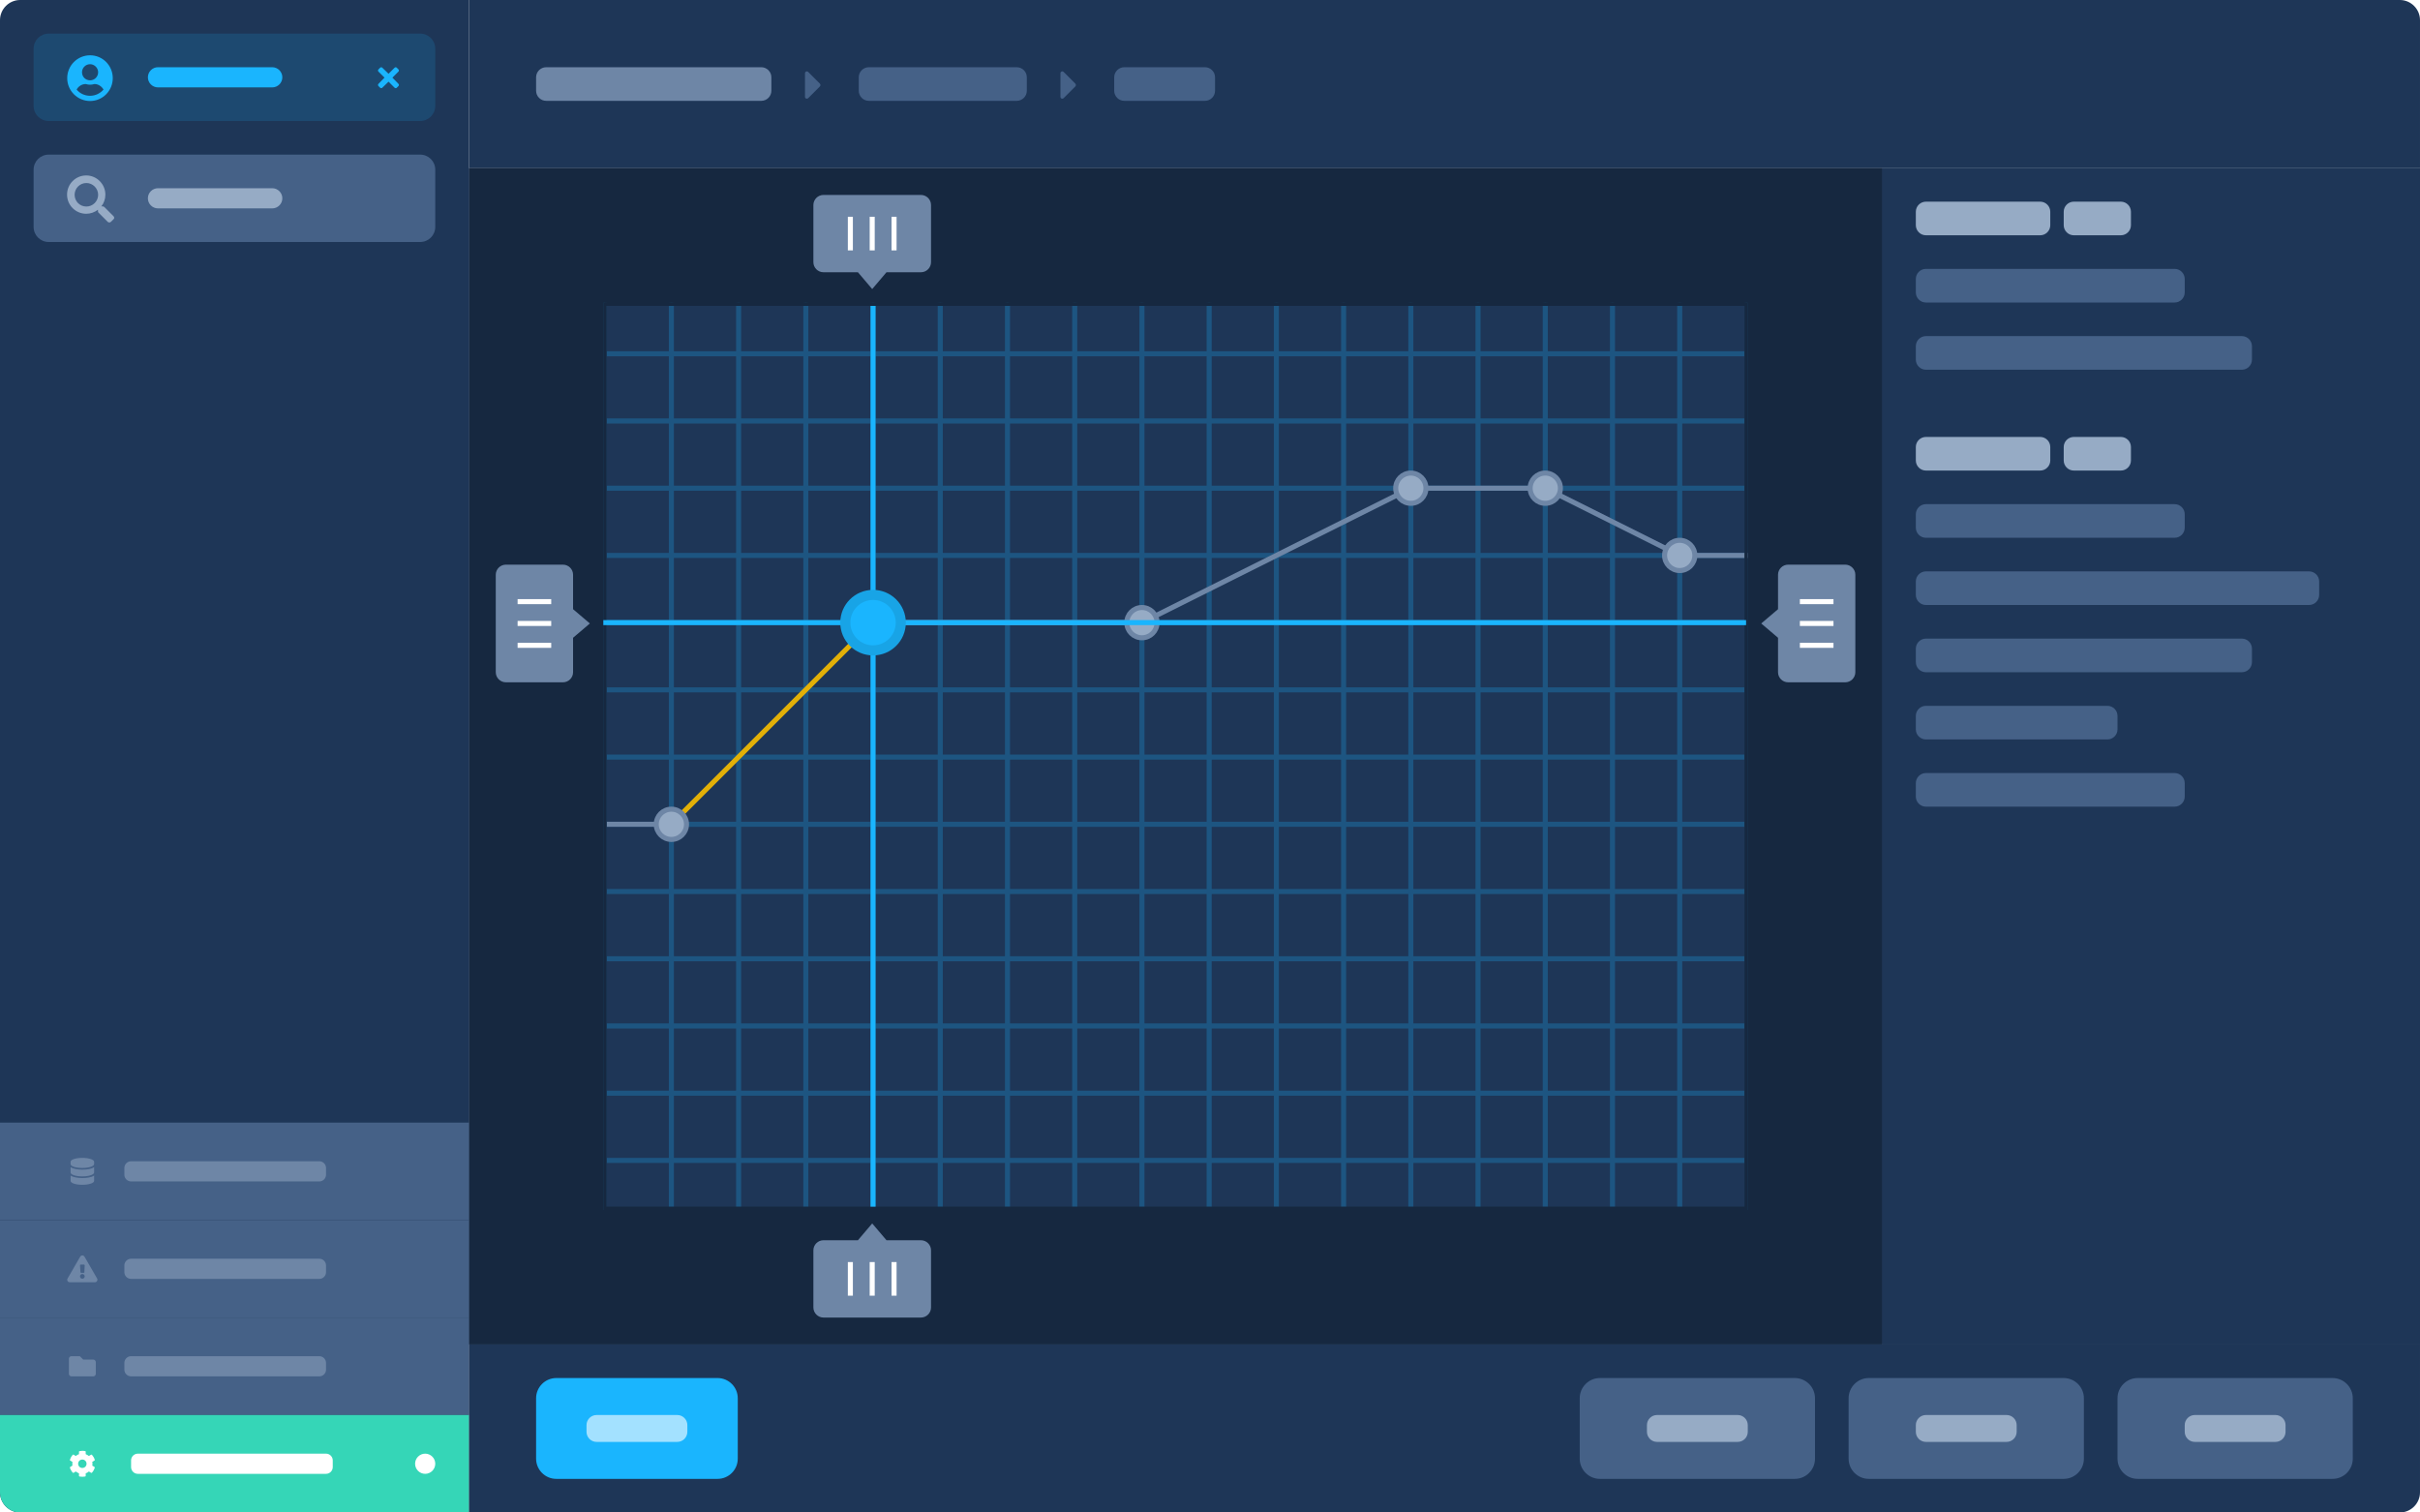 <?xml version="1.0" encoding="utf-8"?>
<!-- Generator: Adobe Illustrator 25.2.1, SVG Export Plug-In . SVG Version: 6.00 Build 0)  -->
<svg version="1.1" id="Layer_1" xmlns="http://www.w3.org/2000/svg" xmlns:xlink="http://www.w3.org/1999/xlink" x="0px" y="0px"
	 viewBox="0 0 1440 900" style="enable-background:new 0 0 1440 900;" xml:space="preserve">
<style type="text/css">
	.st0{clip-path:url(#SVGID_2_);}
	.st1{fill:#F6F7FA;}
	.st2{fill:#1E3657;}
	.st3{fill:#6E86A6;}
	.st4{fill:#456187;}
	.st5{fill:#162840;}
	.st6{clip-path:url(#SVGID_4_);}
	.st7{opacity:0.25;}
	.st8{fill-rule:evenodd;clip-rule:evenodd;fill:#1AB5FE;}
	.st9{fill:#FFFFFF;filter:url(#Adobe_OpacityMaskFilter);}
	.st10{fill-rule:evenodd;clip-rule:evenodd;}
	.st11{mask:url(#path-8-outside-1_1_);fill:none;stroke:#1AB5FE;stroke-width:2;}
	.st12{fill:none;stroke:#6E86A6;stroke-width:3;}
	.st13{fill-rule:evenodd;clip-rule:evenodd;fill:#E2B007;}
	.st14{fill:#96ABC5;stroke:#6E86A6;stroke-width:3;}
	.st15{fill:none;stroke:#162840;stroke-width:2;}
	.st16{fill:#96ABC5;}
	.st17{fill:#1AB5FE;}
	.st18{fill:#FFFFFF;fill-opacity:0.6;}
	.st19{fill:#1AB5FE;fill-opacity:0.15;}
	.st20{fill:#35D6B7;}
	.st21{fill:#FFFFFF;}
	.st22{fill:#1AB5FE;stroke:#18A4E6;stroke-width:6;}
	#Handle-X {
		animation: handle_x 4s ease-in-out infinite alternate;
	}
	#Handle-Y {
		animation: handle_y 4s ease-in-out infinite alternate;
	}
	#Indicator-Dot {
		transform-origin: 519.5px 370.5px; 
		animation: indicator_dot 4s ease-in-out infinite alternate;
	}
	@keyframes indicator_dot {
		0% {
			transform: translateX(160px);
		}
		10% {
			transform: translateX(160px);
		}
		45% {
			transform: translateX(0) scale(1);
		}
		50% {
			transform: scale(1.5);
		}
		55% {
			transform: translateX(0) scale(1);
		}
		85% {
			transform: translateX(-120px) translateY(120px);
		}
		100% {
			transform: translateX(-120px) translateY(120px);
		}
	}
	@keyframes handle_x {
		0% {
			transform: translateX(160px);
		}
		10% {
			transform: translateX(160px);
		}
		45% {
			transform: translateX(0);
		}
		55% {
			transform: translateX(0);
		}
		85% {
			transform: translateX(-120px);
		}
		100% {
			transform: translateX(-120px);
		}
	}
	@keyframes handle_y {
		55% {
			transform: translateY(0);
		}
		85% {
			transform: translateY(120px);
		}
		100% {
			transform: translateY(120px);
		}
	}
</style>
<g>
	<defs>
		<path id="SVGID_1_" d="M12,0h1416c6.6,0,12,5.4,12,12v876c0,6.6-5.4,12-12,12H12c-6.6,0-12-5.4-12-12V12C0,5.4,5.4,0,12,0z"/>
	</defs>
	<clipPath id="SVGID_2_">
		<use xlink:href="#SVGID_1_"  style="overflow:visible;"/>
	</clipPath>
	<g class="st0">
		<path class="st1" d="M12,0h1416c6.6,0,12,5.4,12,12v876c0,6.6-5.4,12-12,12H12c-6.6,0-12-5.4-12-12V12C0,5.4,5.4,0,12,0z"/>
		<rect x="279" class="st2" width="1161" height="100"/>
		<path class="st3" d="M325,40h128c3.3,0,6,2.7,6,6v8c0,3.3-2.7,6-6,6H325c-3.3,0-6-2.7-6-6v-8C319,42.7,321.7,40,325,40z"/>
		<path class="st4" d="M479,57.6c0,1,1.1,1.5,1.9,0.8l7-7c0.4-0.4,0.4-1.1,0-1.6l-7-7c-0.7-0.7-1.9-0.2-1.9,0.8V57.6z"/>
		<path class="st4" d="M517,40h88c3.3,0,6,2.7,6,6v8c0,3.3-2.7,6-6,6h-88c-3.3,0-6-2.7-6-6v-8C511,42.7,513.7,40,517,40z"/>
		<path class="st4" d="M631,57.6c0,1,1.1,1.5,1.9,0.8l7-7c0.4-0.4,0.4-1.1,0-1.6l-7-7c-0.7-0.7-1.9-0.2-1.9,0.8V57.6z"/>
		<path class="st4" d="M669,40h48c3.3,0,6,2.7,6,6v8c0,3.3-2.7,6-6,6h-48c-3.3,0-6-2.7-6-6v-8C663,42.7,665.7,40,669,40z"/>
		<rect x="279" y="100" class="st2" width="1161" height="700"/>
		<rect x="279" y="100" class="st5" width="841" height="700"/>
		<rect x="360" y="181" class="st2" width="679" height="538"/>
		<g>
			<defs>
				<rect id="SVGID_3_" x="359" y="180" width="681" height="540"/>
			</defs>
			<clipPath id="SVGID_4_">
				<use xlink:href="#SVGID_3_"  style="overflow:visible;"/>
			</clipPath>
			<g class="st6">
				<g class="st7">
					<path class="st8" d="M1080-150v1201H279V-150H1080z M280,450h39v-39h-39V450z M1079,451h-39v39h39V451z M1039,451h-39v39h39
						V451z M999,451h-39v39h39V451z M959,451h-39v39h39V451z M919,451h-39v39h39V451z M879,451h-39v39h39V451z M839,451h-39v39h39
						V451z M799,451h-39v39h39V451z M759,451h-39v39h39V451z M719,451h-39v39h39V451z M679,451h-39v39h39V451z M639,451h-39v39h39
						V451z M599,451h-39v39h39V451z M559,451h-39v39h39V451z M519,451h-39v39h39V451z M479,451h-39v39h39V451z M439,451h-39v39h39
						V451z M399,451h-39v39h39V451z M359,451h-39v39h39V451z M319,451h-39v39h39V451z M1079,450v-39h-39v39H1079z M1039,450v-39h-39
						v39H1039z M999,450v-39h-39v39H999z M959,450v-39h-39v39H959z M919,450v-39h-39v39H919z M879,450v-39h-39v39H879z M839,450v-39
						h-39v39H839z M799,450v-39h-39v39H799z M759,450v-39h-39v39H759z M719,450v-39h-39v39H719z M679,450v-39h-39v39H679z M639,450
						v-39h-39v39H639z M599,450v-39h-39v39H599z M559,450v-39h-39v39H559z M519,450v-39h-39v39H519z M479,450v-39h-39v39H479z
						 M439,450v-39h-39v39H439z M399,450v-39h-39v39H399z M359,450v-39h-39v39H359z M1079,410v-39h-39v39H1079z M1079,370v-39h-39
						v39H1079z M1079,330v-39h-39v39H1079z M1079,290v-39h-39v39H1079z M1079,250v-39h-39v39H1079z M1079,210v-39h-39v39H1079z
						 M1079,170v-39h-39v39H1079z M1079,130V91h-39v39H1079z M1079,90V51h-39v39H1079z M1079,50V11h-39v39H1079z M1079,10v-39h-39
						v39H1079z M1079-30v-39h-39v39H1079z M1079-70v-39h-39v39H1079z M1079-110v-39h-39v39H1079z M1000-149h39v39h-39V-149z
						 M1000-109h39v39h-39V-109z M1000-69h39v39h-39V-69z M1000-29h39v39h-39V-29z M1000,11h39v39h-39V11z M1000,51h39v39h-39V51z
						 M1000,91h39v39h-39V91z M1000,131h39v39h-39V131z M1000,171h39v39h-39V171z M1000,211h39v39h-39V211z M1000,251h39v39h-39V251
						z M1000,291h39v39h-39V291z M1000,331h39v39h-39V331z M1000,371h39v39h-39V371z M999,410v-39h-39v39H999z M999,370v-39h-39v39
						H999z M999,330v-39h-39v39H999z M999,290v-39h-39v39H999z M999,250v-39h-39v39H999z M999,210v-39h-39v39H999z M999,170v-39h-39
						v39H999z M999,130V91h-39v39H999z M999,90V51h-39v39H999z M999,50V11h-39v39H999z M999,10v-39h-39v39H999z M999-30v-39h-39v39
						H999z M999-70v-39h-39v39H999z M999-110v-39h-39v39H999z M920-149h39v39h-39V-149z M920-109h39v39h-39V-109z M920-69h39v39h-39
						V-69z M920-29h39v39h-39V-29z M920,11h39v39h-39V11z M920,51h39v39h-39V51z M920,91h39v39h-39V91z M920,131h39v39h-39V131z
						 M920,171h39v39h-39V171z M920,211h39v39h-39V211z M920,251h39v39h-39V251z M920,291h39v39h-39V291z M920,331h39v39h-39V331z
						 M920,371h39v39h-39V371z M919,410v-39h-39v39H919z M919,370v-39h-39v39H919z M919,330v-39h-39v39H919z M919,290v-39h-39v39
						H919z M919,250v-39h-39v39H919z M919,210v-39h-39v39H919z M919,170v-39h-39v39H919z M919,130V91h-39v39H919z M919,90V51h-39v39
						H919z M919,50V11h-39v39H919z M919,10v-39h-39v39H919z M919-30v-39h-39v39H919z M919-70v-39h-39v39H919z M919-110v-39h-39v39
						H919z M840-149h39v39h-39V-149z M840-109h39v39h-39V-109z M840-69h39v39h-39V-69z M840-29h39v39h-39V-29z M840,11h39v39h-39V11
						z M840,51h39v39h-39V51z M840,91h39v39h-39V91z M840,131h39v39h-39V131z M840,171h39v39h-39V171z M840,211h39v39h-39V211z
						 M840,251h39v39h-39V251z M840,291h39v39h-39V291z M840,331h39v39h-39V331z M840,371h39v39h-39V371z M839,410v-39h-39v39H839z
						 M839,370v-39h-39v39H839z M839,330v-39h-39v39H839z M839,290v-39h-39v39H839z M839,250v-39h-39v39H839z M839,210v-39h-39v39
						H839z M839,170v-39h-39v39H839z M839,130V91h-39v39H839z M839,90V51h-39v39H839z M839,50V11h-39v39H839z M839,10v-39h-39v39
						H839z M839-30v-39h-39v39H839z M839-70v-39h-39v39H839z M839-110v-39h-39v39H839z M760-149h39v39h-39V-149z M760-109h39v39h-39
						V-109z M760-69h39v39h-39V-69z M760-29h39v39h-39V-29z M760,11h39v39h-39V11z M760,51h39v39h-39V51z M760,91h39v39h-39V91z
						 M760,131h39v39h-39V131z M760,171h39v39h-39V171z M760,211h39v39h-39V211z M760,251h39v39h-39V251z M760,291h39v39h-39V291z
						 M760,331h39v39h-39V331z M760,371h39v39h-39V371z M759,410v-39h-39v39H759z M759,370v-39h-39v39H759z M759,330v-39h-39v39H759
						z M759,290v-39h-39v39H759z M759,250v-39h-39v39H759z M759,210v-39h-39v39H759z M759,170v-39h-39v39H759z M759,130V91h-39v39
						H759z M759,90V51h-39v39H759z M759,50V11h-39v39H759z M759,10v-39h-39v39H759z M759-30v-39h-39v39H759z M759-70v-39h-39v39H759
						z M759-110v-39h-39v39H759z M680-149h39v39h-39V-149z M680-109h39v39h-39V-109z M680-69h39v39h-39V-69z M680-29h39v39h-39V-29z
						 M680,11h39v39h-39V11z M680,51h39v39h-39V51z M680,91h39v39h-39V91z M680,131h39v39h-39V131z M680,171h39v39h-39V171z
						 M680,211h39v39h-39V211z M680,251h39v39h-39V251z M680,291h39v39h-39V291z M680,331h39v39h-39V331z M680,371h39v39h-39V371z
						 M679,410v-39h-39v39H679z M679,370v-39h-39v39H679z M679,330v-39h-39v39H679z M679,290v-39h-39v39H679z M679,250v-39h-39v39
						H679z M679,210v-39h-39v39H679z M679,170v-39h-39v39H679z M679,130V91h-39v39H679z M679,90V51h-39v39H679z M679,50V11h-39v39
						H679z M679,10v-39h-39v39H679z M679-30v-39h-39v39H679z M679-70v-39h-39v39H679z M679-110v-39h-39v39H679z M600-149h39v39h-39
						V-149z M600-109h39v39h-39V-109z M600-69h39v39h-39V-69z M600-29h39v39h-39V-29z M600,11h39v39h-39V11z M600,51h39v39h-39V51z
						 M600,91h39v39h-39V91z M600,131h39v39h-39V131z M600,171h39v39h-39V171z M600,211h39v39h-39V211z M600,251h39v39h-39V251z
						 M600,291h39v39h-39V291z M600,331h39v39h-39V331z M600,371h39v39h-39V371z M599,410v-39h-39v39H599z M599,370v-39h-39v39H599z
						 M599,330v-39h-39v39H599z M599,290v-39h-39v39H599z M599,250v-39h-39v39H599z M599,210v-39h-39v39H599z M599,170v-39h-39v39
						H599z M599,130V91h-39v39H599z M599,90V51h-39v39H599z M599,50V11h-39v39H599z M599,10v-39h-39v39H599z M599-30v-39h-39v39H599
						z M599-70v-39h-39v39H599z M599-110v-39h-39v39H599z M520-149h39v39h-39V-149z M520-109h39v39h-39V-109z M520-69h39v39h-39V-69
						z M520-29h39v39h-39V-29z M520,11h39v39h-39V11z M520,51h39v39h-39V51z M520,91h39v39h-39V91z M520,131h39v39h-39V131z
						 M520,171h39v39h-39V171z M520,211h39v39h-39V211z M520,251h39v39h-39V251z M520,291h39v39h-39V291z M520,331h39v39h-39V331z
						 M520,371h39v39h-39V371z M519,410v-39h-39v39H519z M519,370v-39h-39v39H519z M519,330v-39h-39v39H519z M519,290v-39h-39v39
						H519z M519,250v-39h-39v39H519z M519,210v-39h-39v39H519z M519,170v-39h-39v39H519z M519,130V91h-39v39H519z M519,90V51h-39v39
						H519z M519,50V11h-39v39H519z M519,10v-39h-39v39H519z M519-30v-39h-39v39H519z M519-70v-39h-39v39H519z M519-110v-39h-39v39
						H519z M440-149h39v39h-39V-149z M440-109h39v39h-39V-109z M440-69h39v39h-39V-69z M440-29h39v39h-39V-29z M440,11h39v39h-39V11
						z M440,51h39v39h-39V51z M440,91h39v39h-39V91z M440,131h39v39h-39V131z M440,171h39v39h-39V171z M440,211h39v39h-39V211z
						 M440,251h39v39h-39V251z M440,291h39v39h-39V291z M440,331h39v39h-39V331z M440,371h39v39h-39V371z M439,410v-39h-39v39H439z
						 M439,370v-39h-39v39H439z M439,330v-39h-39v39H439z M439,290v-39h-39v39H439z M439,250v-39h-39v39H439z M439,210v-39h-39v39
						H439z M439,170v-39h-39v39H439z M439,130V91h-39v39H439z M439,90V51h-39v39H439z M439,50V11h-39v39H439z M439,10v-39h-39v39
						H439z M439-30v-39h-39v39H439z M439-70v-39h-39v39H439z M439-110v-39h-39v39H439z M360-149h39v39h-39V-149z M360-109h39v39h-39
						V-109z M360-69h39v39h-39V-69z M360-29h39v39h-39V-29z M360,11h39v39h-39V11z M360,51h39v39h-39V51z M360,91h39v39h-39V91z
						 M360,131h39v39h-39V131z M360,171h39v39h-39V171z M360,211h39v39h-39V211z M360,251h39v39h-39V251z M360,291h39v39h-39V291z
						 M360,331h39v39h-39V331z M360,371h39v39h-39V371z M359,410v-39h-39v39H359z M359,370v-39h-39v39H359z M359,330v-39h-39v39H359
						z M359,290v-39h-39v39H359z M359,250v-39h-39v39H359z M359,210v-39h-39v39H359z M359,170v-39h-39v39H359z M359,130V91h-39v39
						H359z M359,90V51h-39v39H359z M359,50V11h-39v39H359z M359,10v-39h-39v39H359z M359-30v-39h-39v39H359z M359-70v-39h-39v39H359
						z M359-110v-39h-39v39H359z M280-149h39v39h-39V-149z M280-109h39v39h-39V-109z M280-69h39v39h-39V-69z M280-29h39v39h-39V-29z
						 M280,11h39v39h-39V11z M280,51h39v39h-39V51z M280,91h39v39h-39V91z M280,131h39v39h-39V131z M280,171h39v39h-39V171z
						 M280,211h39v39h-39V211z M280,251h39v39h-39V251z M280,291h39v39h-39V291z M280,331h39v39h-39V331z M280,371h39v39h-39V371z
						 M1079,1050v-39h-39v39H1079z M1079,1010v-39h-39v39H1079z M1079,970v-39h-39v39H1079z M1079,930v-39h-39v39H1079z M1079,890
						v-39h-39v39H1079z M1079,850v-39h-39v39H1079z M1079,810v-39h-39v39H1079z M1079,770v-39h-39v39H1079z M1079,730v-39h-39v39
						H1079z M1079,690v-39h-39v39H1079z M1079,650v-39h-39v39H1079z M1079,610v-39h-39v39H1079z M1079,570v-39h-39v39H1079z
						 M1079,530v-39h-39v39H1079z M1000,491h39v39h-39V491z M1000,531h39v39h-39V531z M1000,571h39v39h-39V571z M1000,611h39v39h-39
						V611z M1000,651h39v39h-39V651z M1000,691h39v39h-39V691z M1000,731h39v39h-39V731z M1000,771h39v39h-39V771z M1000,811h39v39
						h-39V811z M1000,851h39v39h-39V851z M1000,891h39v39h-39V891z M1000,931h39v39h-39V931z M1000,971h39v39h-39V971z M1000,1011
						h39v39h-39V1011z M999,1050v-39h-39v39H999z M999,1010v-39h-39v39H999z M999,970v-39h-39v39H999z M999,930v-39h-39v39H999z
						 M999,890v-39h-39v39H999z M999,850v-39h-39v39H999z M999,810v-39h-39v39H999z M999,770v-39h-39v39H999z M999,730v-39h-39v39
						H999z M999,690v-39h-39v39H999z M999,650v-39h-39v39H999z M999,610v-39h-39v39H999z M999,570v-39h-39v39H999z M999,530v-39h-39
						v39H999z M920,491h39v39h-39V491z M920,531h39v39h-39V531z M920,571h39v39h-39V571z M920,611h39v39h-39V611z M920,651h39v39
						h-39V651z M920,691h39v39h-39V691z M920,731h39v39h-39V731z M920,771h39v39h-39V771z M920,811h39v39h-39V811z M920,851h39v39
						h-39V851z M920,891h39v39h-39V891z M920,931h39v39h-39V931z M920,971h39v39h-39V971z M920,1011h39v39h-39V1011z M919,1050v-39
						h-39v39H919z M919,1010v-39h-39v39H919z M919,970v-39h-39v39H919z M919,930v-39h-39v39H919z M919,890v-39h-39v39H919z M919,850
						v-39h-39v39H919z M919,810v-39h-39v39H919z M919,770v-39h-39v39H919z M919,730v-39h-39v39H919z M919,690v-39h-39v39H919z
						 M919,650v-39h-39v39H919z M919,610v-39h-39v39H919z M919,570v-39h-39v39H919z M919,530v-39h-39v39H919z M840,491h39v39h-39
						V491z M840,531h39v39h-39V531z M840,571h39v39h-39V571z M840,611h39v39h-39V611z M840,651h39v39h-39V651z M840,691h39v39h-39
						V691z M840,731h39v39h-39V731z M840,771h39v39h-39V771z M840,811h39v39h-39V811z M840,851h39v39h-39V851z M840,891h39v39h-39
						V891z M840,931h39v39h-39V931z M840,971h39v39h-39V971z M840,1011h39v39h-39V1011z M839,1050v-39h-39v39H839z M839,1010v-39
						h-39v39H839z M839,970v-39h-39v39H839z M839,930v-39h-39v39H839z M839,890v-39h-39v39H839z M839,850v-39h-39v39H839z M839,810
						v-39h-39v39H839z M839,770v-39h-39v39H839z M839,730v-39h-39v39H839z M839,690v-39h-39v39H839z M839,650v-39h-39v39H839z
						 M839,610v-39h-39v39H839z M839,570v-39h-39v39H839z M839,530v-39h-39v39H839z M760,491h39v39h-39V491z M760,531h39v39h-39V531
						z M760,571h39v39h-39V571z M760,611h39v39h-39V611z M760,651h39v39h-39V651z M760,691h39v39h-39V691z M760,731h39v39h-39V731z
						 M760,771h39v39h-39V771z M760,811h39v39h-39V811z M760,851h39v39h-39V851z M760,891h39v39h-39V891z M760,931h39v39h-39V931z
						 M760,971h39v39h-39V971z M760,1011h39v39h-39V1011z M759,1050v-39h-39v39H759z M759,1010v-39h-39v39H759z M759,970v-39h-39v39
						H759z M759,930v-39h-39v39H759z M759,890v-39h-39v39H759z M759,850v-39h-39v39H759z M759,810v-39h-39v39H759z M759,770v-39h-39
						v39H759z M759,730v-39h-39v39H759z M759,690v-39h-39v39H759z M759,650v-39h-39v39H759z M759,610v-39h-39v39H759z M759,570v-39
						h-39v39H759z M759,530v-39h-39v39H759z M680,491h39v39h-39V491z M680,531h39v39h-39V531z M680,571h39v39h-39V571z M680,611h39
						v39h-39V611z M680,651h39v39h-39V651z M680,691h39v39h-39V691z M680,731h39v39h-39V731z M680,771h39v39h-39V771z M680,811h39
						v39h-39V811z M680,851h39v39h-39V851z M680,891h39v39h-39V891z M680,931h39v39h-39V931z M680,971h39v39h-39V971z M680,1011h39
						v39h-39V1011z M679,1050v-39h-39v39H679z M679,1010v-39h-39v39H679z M679,970v-39h-39v39H679z M679,930v-39h-39v39H679z
						 M679,890v-39h-39v39H679z M679,850v-39h-39v39H679z M679,810v-39h-39v39H679z M679,770v-39h-39v39H679z M679,730v-39h-39v39
						H679z M679,690v-39h-39v39H679z M679,650v-39h-39v39H679z M679,610v-39h-39v39H679z M679,570v-39h-39v39H679z M679,530v-39h-39
						v39H679z M600,491h39v39h-39V491z M600,531h39v39h-39V531z M600,571h39v39h-39V571z M600,611h39v39h-39V611z M600,651h39v39
						h-39V651z M600,691h39v39h-39V691z M600,731h39v39h-39V731z M600,771h39v39h-39V771z M600,811h39v39h-39V811z M600,851h39v39
						h-39V851z M600,891h39v39h-39V891z M600,931h39v39h-39V931z M600,971h39v39h-39V971z M600,1011h39v39h-39V1011z M599,1050v-39
						h-39v39H599z M599,1010v-39h-39v39H599z M599,970v-39h-39v39H599z M599,930v-39h-39v39H599z M599,890v-39h-39v39H599z M599,850
						v-39h-39v39H599z M599,810v-39h-39v39H599z M599,770v-39h-39v39H599z M599,730v-39h-39v39H599z M599,690v-39h-39v39H599z
						 M599,650v-39h-39v39H599z M599,610v-39h-39v39H599z M599,570v-39h-39v39H599z M599,530v-39h-39v39H599z M520,491h39v39h-39
						V491z M520,531h39v39h-39V531z M520,571h39v39h-39V571z M520,611h39v39h-39V611z M520,651h39v39h-39V651z M520,691h39v39h-39
						V691z M520,731h39v39h-39V731z M520,771h39v39h-39V771z M520,811h39v39h-39V811z M520,851h39v39h-39V851z M520,891h39v39h-39
						V891z M520,931h39v39h-39V931z M520,971h39v39h-39V971z M520,1011h39v39h-39V1011z M519,1050v-39h-39v39H519z M519,1010v-39
						h-39v39H519z M519,970v-39h-39v39H519z M519,930v-39h-39v39H519z M519,890v-39h-39v39H519z M519,850v-39h-39v39H519z M519,810
						v-39h-39v39H519z M519,770v-39h-39v39H519z M519,730v-39h-39v39H519z M519,690v-39h-39v39H519z M519,650v-39h-39v39H519z
						 M519,610v-39h-39v39H519z M519,570v-39h-39v39H519z M519,530v-39h-39v39H519z M440,491h39v39h-39V491z M440,531h39v39h-39V531
						z M440,571h39v39h-39V571z M440,611h39v39h-39V611z M440,651h39v39h-39V651z M440,691h39v39h-39V691z M440,731h39v39h-39V731z
						 M440,771h39v39h-39V771z M440,811h39v39h-39V811z M440,851h39v39h-39V851z M440,891h39v39h-39V891z M440,931h39v39h-39V931z
						 M440,971h39v39h-39V971z M440,1011h39v39h-39V1011z M439,1050v-39h-39v39H439z M439,1010v-39h-39v39H439z M439,970v-39h-39v39
						H439z M439,930v-39h-39v39H439z M439,890v-39h-39v39H439z M439,850v-39h-39v39H439z M439,810v-39h-39v39H439z M439,770v-39h-39
						v39H439z M439,730v-39h-39v39H439z M439,690v-39h-39v39H439z M439,650v-39h-39v39H439z M439,610v-39h-39v39H439z M439,570v-39
						h-39v39H439z M439,530v-39h-39v39H439z M360,491h39v39h-39V491z M360,531h39v39h-39V531z M360,571h39v39h-39V571z M360,611h39
						v39h-39V611z M360,651h39v39h-39V651z M360,691h39v39h-39V691z M360,731h39v39h-39V731z M360,771h39v39h-39V771z M360,811h39
						v39h-39V811z M360,851h39v39h-39V851z M360,891h39v39h-39V891z M360,931h39v39h-39V931z M360,971h39v39h-39V971z M360,1011h39
						v39h-39V1011z M359,1050v-39h-39v39H359z M359,1010v-39h-39v39H359z M359,970v-39h-39v39H359z M359,930v-39h-39v39H359z
						 M359,890v-39h-39v39H359z M359,850v-39h-39v39H359z M359,810v-39h-39v39H359z M359,770v-39h-39v39H359z M359,730v-39h-39v39
						H359z M359,690v-39h-39v39H359z M359,650v-39h-39v39H359z M359,610v-39h-39v39H359z M359,570v-39h-39v39H359z M359,530v-39h-39
						v39H359z M280,491h39v39h-39V491z M280,531h39v39h-39V531z M280,571h39v39h-39V571z M280,611h39v39h-39V611z M280,651h39v39
						h-39V651z M280,691h39v39h-39V691z M280,731h39v39h-39V731z M280,771h39v39h-39V771z M280,811h39v39h-39V811z M280,851h39v39
						h-39V851z M280,891h39v39h-39V891z M280,931h39v39h-39V931z M280,971h39v39h-39V971z M280,1011h39v39h-39V1011z"/>
					<defs>
						<filter id="Adobe_OpacityMaskFilter" filterUnits="userSpaceOnUse" x="278" y="-151" width="803" height="1203">
							<feColorMatrix  type="matrix" values="1 0 0 0 0  0 1 0 0 0  0 0 1 0 0  0 0 0 1 0"/>
						</filter>
					</defs>
					<mask maskUnits="userSpaceOnUse" x="278" y="-151" width="803" height="1203" id="path-8-outside-1_1_">
						<rect x="278" y="-151" class="st9" width="803" height="1203"/>
						<path class="st10" d="M1080-150v1201H279V-150H1080z M280,450h39v-39h-39V450z M1079,451h-39v39h39V451z M1039,451h-39v39h39
							V451z M999,451h-39v39h39V451z M959,451h-39v39h39V451z M919,451h-39v39h39V451z M879,451h-39v39h39V451z M839,451h-39v39h39
							V451z M799,451h-39v39h39V451z M759,451h-39v39h39V451z M719,451h-39v39h39V451z M679,451h-39v39h39V451z M639,451h-39v39h39
							V451z M599,451h-39v39h39V451z M559,451h-39v39h39V451z M519,451h-39v39h39V451z M479,451h-39v39h39V451z M439,451h-39v39h39
							V451z M399,451h-39v39h39V451z M359,451h-39v39h39V451z M319,451h-39v39h39V451z M1079,450v-39h-39v39H1079z M1039,450v-39
							h-39v39H1039z M999,450v-39h-39v39H999z M959,450v-39h-39v39H959z M919,450v-39h-39v39H919z M879,450v-39h-39v39H879z
							 M839,450v-39h-39v39H839z M799,450v-39h-39v39H799z M759,450v-39h-39v39H759z M719,450v-39h-39v39H719z M679,450v-39h-39v39
							H679z M639,450v-39h-39v39H639z M599,450v-39h-39v39H599z M559,450v-39h-39v39H559z M519,450v-39h-39v39H519z M479,450v-39
							h-39v39H479z M439,450v-39h-39v39H439z M399,450v-39h-39v39H399z M359,450v-39h-39v39H359z M1079,410v-39h-39v39H1079z
							 M1079,370v-39h-39v39H1079z M1079,330v-39h-39v39H1079z M1079,290v-39h-39v39H1079z M1079,250v-39h-39v39H1079z M1079,210
							v-39h-39v39H1079z M1079,170v-39h-39v39H1079z M1079,130V91h-39v39H1079z M1079,90V51h-39v39H1079z M1079,50V11h-39v39H1079z
							 M1079,10v-39h-39v39H1079z M1079-30v-39h-39v39H1079z M1079-70v-39h-39v39H1079z M1079-110v-39h-39v39H1079z M1000-149h39v39
							h-39V-149z M1000-109h39v39h-39V-109z M1000-69h39v39h-39V-69z M1000-29h39v39h-39V-29z M1000,11h39v39h-39V11z M1000,51h39
							v39h-39V51z M1000,91h39v39h-39V91z M1000,131h39v39h-39V131z M1000,171h39v39h-39V171z M1000,211h39v39h-39V211z M1000,251
							h39v39h-39V251z M1000,291h39v39h-39V291z M1000,331h39v39h-39V331z M1000,371h39v39h-39V371z M999,410v-39h-39v39H999z
							 M999,370v-39h-39v39H999z M999,330v-39h-39v39H999z M999,290v-39h-39v39H999z M999,250v-39h-39v39H999z M999,210v-39h-39v39
							H999z M999,170v-39h-39v39H999z M999,130V91h-39v39H999z M999,90V51h-39v39H999z M999,50V11h-39v39H999z M999,10v-39h-39v39
							H999z M999-30v-39h-39v39H999z M999-70v-39h-39v39H999z M999-110v-39h-39v39H999z M920-149h39v39h-39V-149z M920-109h39v39
							h-39V-109z M920-69h39v39h-39V-69z M920-29h39v39h-39V-29z M920,11h39v39h-39V11z M920,51h39v39h-39V51z M920,91h39v39h-39V91
							z M920,131h39v39h-39V131z M920,171h39v39h-39V171z M920,211h39v39h-39V211z M920,251h39v39h-39V251z M920,291h39v39h-39V291z
							 M920,331h39v39h-39V331z M920,371h39v39h-39V371z M919,410v-39h-39v39H919z M919,370v-39h-39v39H919z M919,330v-39h-39v39
							H919z M919,290v-39h-39v39H919z M919,250v-39h-39v39H919z M919,210v-39h-39v39H919z M919,170v-39h-39v39H919z M919,130V91h-39
							v39H919z M919,90V51h-39v39H919z M919,50V11h-39v39H919z M919,10v-39h-39v39H919z M919-30v-39h-39v39H919z M919-70v-39h-39v39
							H919z M919-110v-39h-39v39H919z M840-149h39v39h-39V-149z M840-109h39v39h-39V-109z M840-69h39v39h-39V-69z M840-29h39v39h-39
							V-29z M840,11h39v39h-39V11z M840,51h39v39h-39V51z M840,91h39v39h-39V91z M840,131h39v39h-39V131z M840,171h39v39h-39V171z
							 M840,211h39v39h-39V211z M840,251h39v39h-39V251z M840,291h39v39h-39V291z M840,331h39v39h-39V331z M840,371h39v39h-39V371z
							 M839,410v-39h-39v39H839z M839,370v-39h-39v39H839z M839,330v-39h-39v39H839z M839,290v-39h-39v39H839z M839,250v-39h-39v39
							H839z M839,210v-39h-39v39H839z M839,170v-39h-39v39H839z M839,130V91h-39v39H839z M839,90V51h-39v39H839z M839,50V11h-39v39
							H839z M839,10v-39h-39v39H839z M839-30v-39h-39v39H839z M839-70v-39h-39v39H839z M839-110v-39h-39v39H839z M760-149h39v39h-39
							V-149z M760-109h39v39h-39V-109z M760-69h39v39h-39V-69z M760-29h39v39h-39V-29z M760,11h39v39h-39V11z M760,51h39v39h-39V51z
							 M760,91h39v39h-39V91z M760,131h39v39h-39V131z M760,171h39v39h-39V171z M760,211h39v39h-39V211z M760,251h39v39h-39V251z
							 M760,291h39v39h-39V291z M760,331h39v39h-39V331z M760,371h39v39h-39V371z M759,410v-39h-39v39H759z M759,370v-39h-39v39H759
							z M759,330v-39h-39v39H759z M759,290v-39h-39v39H759z M759,250v-39h-39v39H759z M759,210v-39h-39v39H759z M759,170v-39h-39v39
							H759z M759,130V91h-39v39H759z M759,90V51h-39v39H759z M759,50V11h-39v39H759z M759,10v-39h-39v39H759z M759-30v-39h-39v39
							H759z M759-70v-39h-39v39H759z M759-110v-39h-39v39H759z M680-149h39v39h-39V-149z M680-109h39v39h-39V-109z M680-69h39v39
							h-39V-69z M680-29h39v39h-39V-29z M680,11h39v39h-39V11z M680,51h39v39h-39V51z M680,91h39v39h-39V91z M680,131h39v39h-39V131
							z M680,171h39v39h-39V171z M680,211h39v39h-39V211z M680,251h39v39h-39V251z M680,291h39v39h-39V291z M680,331h39v39h-39V331z
							 M680,371h39v39h-39V371z M679,410v-39h-39v39H679z M679,370v-39h-39v39H679z M679,330v-39h-39v39H679z M679,290v-39h-39v39
							H679z M679,250v-39h-39v39H679z M679,210v-39h-39v39H679z M679,170v-39h-39v39H679z M679,130V91h-39v39H679z M679,90V51h-39
							v39H679z M679,50V11h-39v39H679z M679,10v-39h-39v39H679z M679-30v-39h-39v39H679z M679-70v-39h-39v39H679z M679-110v-39h-39
							v39H679z M600-149h39v39h-39V-149z M600-109h39v39h-39V-109z M600-69h39v39h-39V-69z M600-29h39v39h-39V-29z M600,11h39v39
							h-39V11z M600,51h39v39h-39V51z M600,91h39v39h-39V91z M600,131h39v39h-39V131z M600,171h39v39h-39V171z M600,211h39v39h-39
							V211z M600,251h39v39h-39V251z M600,291h39v39h-39V291z M600,331h39v39h-39V331z M600,371h39v39h-39V371z M599,410v-39h-39v39
							H599z M599,370v-39h-39v39H599z M599,330v-39h-39v39H599z M599,290v-39h-39v39H599z M599,250v-39h-39v39H599z M599,210v-39
							h-39v39H599z M599,170v-39h-39v39H599z M599,130V91h-39v39H599z M599,90V51h-39v39H599z M599,50V11h-39v39H599z M599,10v-39
							h-39v39H599z M599-30v-39h-39v39H599z M599-70v-39h-39v39H599z M599-110v-39h-39v39H599z M520-149h39v39h-39V-149z M520-109
							h39v39h-39V-109z M520-69h39v39h-39V-69z M520-29h39v39h-39V-29z M520,11h39v39h-39V11z M520,51h39v39h-39V51z M520,91h39v39
							h-39V91z M520,131h39v39h-39V131z M520,171h39v39h-39V171z M520,211h39v39h-39V211z M520,251h39v39h-39V251z M520,291h39v39
							h-39V291z M520,331h39v39h-39V331z M520,371h39v39h-39V371z M519,410v-39h-39v39H519z M519,370v-39h-39v39H519z M519,330v-39
							h-39v39H519z M519,290v-39h-39v39H519z M519,250v-39h-39v39H519z M519,210v-39h-39v39H519z M519,170v-39h-39v39H519z M519,130
							V91h-39v39H519z M519,90V51h-39v39H519z M519,50V11h-39v39H519z M519,10v-39h-39v39H519z M519-30v-39h-39v39H519z M519-70v-39
							h-39v39H519z M519-110v-39h-39v39H519z M440-149h39v39h-39V-149z M440-109h39v39h-39V-109z M440-69h39v39h-39V-69z M440-29h39
							v39h-39V-29z M440,11h39v39h-39V11z M440,51h39v39h-39V51z M440,91h39v39h-39V91z M440,131h39v39h-39V131z M440,171h39v39h-39
							V171z M440,211h39v39h-39V211z M440,251h39v39h-39V251z M440,291h39v39h-39V291z M440,331h39v39h-39V331z M440,371h39v39h-39
							V371z M439,410v-39h-39v39H439z M439,370v-39h-39v39H439z M439,330v-39h-39v39H439z M439,290v-39h-39v39H439z M439,250v-39
							h-39v39H439z M439,210v-39h-39v39H439z M439,170v-39h-39v39H439z M439,130V91h-39v39H439z M439,90V51h-39v39H439z M439,50V11
							h-39v39H439z M439,10v-39h-39v39H439z M439-30v-39h-39v39H439z M439-70v-39h-39v39H439z M439-110v-39h-39v39H439z M360-149h39
							v39h-39V-149z M360-109h39v39h-39V-109z M360-69h39v39h-39V-69z M360-29h39v39h-39V-29z M360,11h39v39h-39V11z M360,51h39v39
							h-39V51z M360,91h39v39h-39V91z M360,131h39v39h-39V131z M360,171h39v39h-39V171z M360,211h39v39h-39V211z M360,251h39v39h-39
							V251z M360,291h39v39h-39V291z M360,331h39v39h-39V331z M360,371h39v39h-39V371z M359,410v-39h-39v39H359z M359,370v-39h-39
							v39H359z M359,330v-39h-39v39H359z M359,290v-39h-39v39H359z M359,250v-39h-39v39H359z M359,210v-39h-39v39H359z M359,170v-39
							h-39v39H359z M359,130V91h-39v39H359z M359,90V51h-39v39H359z M359,50V11h-39v39H359z M359,10v-39h-39v39H359z M359-30v-39
							h-39v39H359z M359-70v-39h-39v39H359z M359-110v-39h-39v39H359z M280-149h39v39h-39V-149z M280-109h39v39h-39V-109z M280-69
							h39v39h-39V-69z M280-29h39v39h-39V-29z M280,11h39v39h-39V11z M280,51h39v39h-39V51z M280,91h39v39h-39V91z M280,131h39v39
							h-39V131z M280,171h39v39h-39V171z M280,211h39v39h-39V211z M280,251h39v39h-39V251z M280,291h39v39h-39V291z M280,331h39v39
							h-39V331z M280,371h39v39h-39V371z M1079,1050v-39h-39v39H1079z M1079,1010v-39h-39v39H1079z M1079,970v-39h-39v39H1079z
							 M1079,930v-39h-39v39H1079z M1079,890v-39h-39v39H1079z M1079,850v-39h-39v39H1079z M1079,810v-39h-39v39H1079z M1079,770
							v-39h-39v39H1079z M1079,730v-39h-39v39H1079z M1079,690v-39h-39v39H1079z M1079,650v-39h-39v39H1079z M1079,610v-39h-39v39
							H1079z M1079,570v-39h-39v39H1079z M1079,530v-39h-39v39H1079z M1000,491h39v39h-39V491z M1000,531h39v39h-39V531z M1000,571
							h39v39h-39V571z M1000,611h39v39h-39V611z M1000,651h39v39h-39V651z M1000,691h39v39h-39V691z M1000,731h39v39h-39V731z
							 M1000,771h39v39h-39V771z M1000,811h39v39h-39V811z M1000,851h39v39h-39V851z M1000,891h39v39h-39V891z M1000,931h39v39h-39
							V931z M1000,971h39v39h-39V971z M1000,1011h39v39h-39V1011z M999,1050v-39h-39v39H999z M999,1010v-39h-39v39H999z M999,970
							v-39h-39v39H999z M999,930v-39h-39v39H999z M999,890v-39h-39v39H999z M999,850v-39h-39v39H999z M999,810v-39h-39v39H999z
							 M999,770v-39h-39v39H999z M999,730v-39h-39v39H999z M999,690v-39h-39v39H999z M999,650v-39h-39v39H999z M999,610v-39h-39v39
							H999z M999,570v-39h-39v39H999z M999,530v-39h-39v39H999z M920,491h39v39h-39V491z M920,531h39v39h-39V531z M920,571h39v39
							h-39V571z M920,611h39v39h-39V611z M920,651h39v39h-39V651z M920,691h39v39h-39V691z M920,731h39v39h-39V731z M920,771h39v39
							h-39V771z M920,811h39v39h-39V811z M920,851h39v39h-39V851z M920,891h39v39h-39V891z M920,931h39v39h-39V931z M920,971h39v39
							h-39V971z M920,1011h39v39h-39V1011z M919,1050v-39h-39v39H919z M919,1010v-39h-39v39H919z M919,970v-39h-39v39H919z M919,930
							v-39h-39v39H919z M919,890v-39h-39v39H919z M919,850v-39h-39v39H919z M919,810v-39h-39v39H919z M919,770v-39h-39v39H919z
							 M919,730v-39h-39v39H919z M919,690v-39h-39v39H919z M919,650v-39h-39v39H919z M919,610v-39h-39v39H919z M919,570v-39h-39v39
							H919z M919,530v-39h-39v39H919z M840,491h39v39h-39V491z M840,531h39v39h-39V531z M840,571h39v39h-39V571z M840,611h39v39h-39
							V611z M840,651h39v39h-39V651z M840,691h39v39h-39V691z M840,731h39v39h-39V731z M840,771h39v39h-39V771z M840,811h39v39h-39
							V811z M840,851h39v39h-39V851z M840,891h39v39h-39V891z M840,931h39v39h-39V931z M840,971h39v39h-39V971z M840,1011h39v39h-39
							V1011z M839,1050v-39h-39v39H839z M839,1010v-39h-39v39H839z M839,970v-39h-39v39H839z M839,930v-39h-39v39H839z M839,890v-39
							h-39v39H839z M839,850v-39h-39v39H839z M839,810v-39h-39v39H839z M839,770v-39h-39v39H839z M839,730v-39h-39v39H839z M839,690
							v-39h-39v39H839z M839,650v-39h-39v39H839z M839,610v-39h-39v39H839z M839,570v-39h-39v39H839z M839,530v-39h-39v39H839z
							 M760,491h39v39h-39V491z M760,531h39v39h-39V531z M760,571h39v39h-39V571z M760,611h39v39h-39V611z M760,651h39v39h-39V651z
							 M760,691h39v39h-39V691z M760,731h39v39h-39V731z M760,771h39v39h-39V771z M760,811h39v39h-39V811z M760,851h39v39h-39V851z
							 M760,891h39v39h-39V891z M760,931h39v39h-39V931z M760,971h39v39h-39V971z M760,1011h39v39h-39V1011z M759,1050v-39h-39v39
							H759z M759,1010v-39h-39v39H759z M759,970v-39h-39v39H759z M759,930v-39h-39v39H759z M759,890v-39h-39v39H759z M759,850v-39
							h-39v39H759z M759,810v-39h-39v39H759z M759,770v-39h-39v39H759z M759,730v-39h-39v39H759z M759,690v-39h-39v39H759z M759,650
							v-39h-39v39H759z M759,610v-39h-39v39H759z M759,570v-39h-39v39H759z M759,530v-39h-39v39H759z M680,491h39v39h-39V491z
							 M680,531h39v39h-39V531z M680,571h39v39h-39V571z M680,611h39v39h-39V611z M680,651h39v39h-39V651z M680,691h39v39h-39V691z
							 M680,731h39v39h-39V731z M680,771h39v39h-39V771z M680,811h39v39h-39V811z M680,851h39v39h-39V851z M680,891h39v39h-39V891z
							 M680,931h39v39h-39V931z M680,971h39v39h-39V971z M680,1011h39v39h-39V1011z M679,1050v-39h-39v39H679z M679,1010v-39h-39v39
							H679z M679,970v-39h-39v39H679z M679,930v-39h-39v39H679z M679,890v-39h-39v39H679z M679,850v-39h-39v39H679z M679,810v-39
							h-39v39H679z M679,770v-39h-39v39H679z M679,730v-39h-39v39H679z M679,690v-39h-39v39H679z M679,650v-39h-39v39H679z M679,610
							v-39h-39v39H679z M679,570v-39h-39v39H679z M679,530v-39h-39v39H679z M600,491h39v39h-39V491z M600,531h39v39h-39V531z
							 M600,571h39v39h-39V571z M600,611h39v39h-39V611z M600,651h39v39h-39V651z M600,691h39v39h-39V691z M600,731h39v39h-39V731z
							 M600,771h39v39h-39V771z M600,811h39v39h-39V811z M600,851h39v39h-39V851z M600,891h39v39h-39V891z M600,931h39v39h-39V931z
							 M600,971h39v39h-39V971z M600,1011h39v39h-39V1011z M599,1050v-39h-39v39H599z M599,1010v-39h-39v39H599z M599,970v-39h-39
							v39H599z M599,930v-39h-39v39H599z M599,890v-39h-39v39H599z M599,850v-39h-39v39H599z M599,810v-39h-39v39H599z M599,770v-39
							h-39v39H599z M599,730v-39h-39v39H599z M599,690v-39h-39v39H599z M599,650v-39h-39v39H599z M599,610v-39h-39v39H599z M599,570
							v-39h-39v39H599z M599,530v-39h-39v39H599z M520,491h39v39h-39V491z M520,531h39v39h-39V531z M520,571h39v39h-39V571z
							 M520,611h39v39h-39V611z M520,651h39v39h-39V651z M520,691h39v39h-39V691z M520,731h39v39h-39V731z M520,771h39v39h-39V771z
							 M520,811h39v39h-39V811z M520,851h39v39h-39V851z M520,891h39v39h-39V891z M520,931h39v39h-39V931z M520,971h39v39h-39V971z
							 M520,1011h39v39h-39V1011z M519,1050v-39h-39v39H519z M519,1010v-39h-39v39H519z M519,970v-39h-39v39H519z M519,930v-39h-39
							v39H519z M519,890v-39h-39v39H519z M519,850v-39h-39v39H519z M519,810v-39h-39v39H519z M519,770v-39h-39v39H519z M519,730v-39
							h-39v39H519z M519,690v-39h-39v39H519z M519,650v-39h-39v39H519z M519,610v-39h-39v39H519z M519,570v-39h-39v39H519z M519,530
							v-39h-39v39H519z M440,491h39v39h-39V491z M440,531h39v39h-39V531z M440,571h39v39h-39V571z M440,611h39v39h-39V611z M440,651
							h39v39h-39V651z M440,691h39v39h-39V691z M440,731h39v39h-39V731z M440,771h39v39h-39V771z M440,811h39v39h-39V811z M440,851
							h39v39h-39V851z M440,891h39v39h-39V891z M440,931h39v39h-39V931z M440,971h39v39h-39V971z M440,1011h39v39h-39V1011z
							 M439,1050v-39h-39v39H439z M439,1010v-39h-39v39H439z M439,970v-39h-39v39H439z M439,930v-39h-39v39H439z M439,890v-39h-39
							v39H439z M439,850v-39h-39v39H439z M439,810v-39h-39v39H439z M439,770v-39h-39v39H439z M439,730v-39h-39v39H439z M439,690v-39
							h-39v39H439z M439,650v-39h-39v39H439z M439,610v-39h-39v39H439z M439,570v-39h-39v39H439z M439,530v-39h-39v39H439z M360,491
							h39v39h-39V491z M360,531h39v39h-39V531z M360,571h39v39h-39V571z M360,611h39v39h-39V611z M360,651h39v39h-39V651z M360,691
							h39v39h-39V691z M360,731h39v39h-39V731z M360,771h39v39h-39V771z M360,811h39v39h-39V811z M360,851h39v39h-39V851z M360,891
							h39v39h-39V891z M360,931h39v39h-39V931z M360,971h39v39h-39V971z M360,1011h39v39h-39V1011z M359,1050v-39h-39v39H359z
							 M359,1010v-39h-39v39H359z M359,970v-39h-39v39H359z M359,930v-39h-39v39H359z M359,890v-39h-39v39H359z M359,850v-39h-39v39
							H359z M359,810v-39h-39v39H359z M359,770v-39h-39v39H359z M359,730v-39h-39v39H359z M359,690v-39h-39v39H359z M359,650v-39
							h-39v39H359z M359,610v-39h-39v39H359z M359,570v-39h-39v39H359z M359,530v-39h-39v39H359z M280,491h39v39h-39V491z M280,531
							h39v39h-39V531z M280,571h39v39h-39V571z M280,611h39v39h-39V611z M280,651h39v39h-39V651z M280,691h39v39h-39V691z M280,731
							h39v39h-39V731z M280,771h39v39h-39V771z M280,811h39v39h-39V811z M280,851h39v39h-39V851z M280,891h39v39h-39V891z M280,931
							h39v39h-39V931z M280,971h39v39h-39V971z M280,1011h39v39h-39V1011z"/>
					</mask>
					<path class="st11" d="M1080-150v1201H279V-150H1080z M280,450h39v-39h-39V450z M1079,451h-39v39h39V451z M1039,451h-39v39h39
						V451z M999,451h-39v39h39V451z M959,451h-39v39h39V451z M919,451h-39v39h39V451z M879,451h-39v39h39V451z M839,451h-39v39h39
						V451z M799,451h-39v39h39V451z M759,451h-39v39h39V451z M719,451h-39v39h39V451z M679,451h-39v39h39V451z M639,451h-39v39h39
						V451z M599,451h-39v39h39V451z M559,451h-39v39h39V451z M519,451h-39v39h39V451z M479,451h-39v39h39V451z M439,451h-39v39h39
						V451z M399,451h-39v39h39V451z M359,451h-39v39h39V451z M319,451h-39v39h39V451z M1079,450v-39h-39v39H1079z M1039,450v-39h-39
						v39H1039z M999,450v-39h-39v39H999z M959,450v-39h-39v39H959z M919,450v-39h-39v39H919z M879,450v-39h-39v39H879z M839,450v-39
						h-39v39H839z M799,450v-39h-39v39H799z M759,450v-39h-39v39H759z M719,450v-39h-39v39H719z M679,450v-39h-39v39H679z M639,450
						v-39h-39v39H639z M599,450v-39h-39v39H599z M559,450v-39h-39v39H559z M519,450v-39h-39v39H519z M479,450v-39h-39v39H479z
						 M439,450v-39h-39v39H439z M399,450v-39h-39v39H399z M359,450v-39h-39v39H359z M1079,410v-39h-39v39H1079z M1079,370v-39h-39
						v39H1079z M1079,330v-39h-39v39H1079z M1079,290v-39h-39v39H1079z M1079,250v-39h-39v39H1079z M1079,210v-39h-39v39H1079z
						 M1079,170v-39h-39v39H1079z M1079,130V91h-39v39H1079z M1079,90V51h-39v39H1079z M1079,50V11h-39v39H1079z M1079,10v-39h-39
						v39H1079z M1079-30v-39h-39v39H1079z M1079-70v-39h-39v39H1079z M1079-110v-39h-39v39H1079z M1000-149h39v39h-39V-149z
						 M1000-109h39v39h-39V-109z M1000-69h39v39h-39V-69z M1000-29h39v39h-39V-29z M1000,11h39v39h-39V11z M1000,51h39v39h-39V51z
						 M1000,91h39v39h-39V91z M1000,131h39v39h-39V131z M1000,171h39v39h-39V171z M1000,211h39v39h-39V211z M1000,251h39v39h-39V251
						z M1000,291h39v39h-39V291z M1000,331h39v39h-39V331z M1000,371h39v39h-39V371z M999,410v-39h-39v39H999z M999,370v-39h-39v39
						H999z M999,330v-39h-39v39H999z M999,290v-39h-39v39H999z M999,250v-39h-39v39H999z M999,210v-39h-39v39H999z M999,170v-39h-39
						v39H999z M999,130V91h-39v39H999z M999,90V51h-39v39H999z M999,50V11h-39v39H999z M999,10v-39h-39v39H999z M999-30v-39h-39v39
						H999z M999-70v-39h-39v39H999z M999-110v-39h-39v39H999z M920-149h39v39h-39V-149z M920-109h39v39h-39V-109z M920-69h39v39h-39
						V-69z M920-29h39v39h-39V-29z M920,11h39v39h-39V11z M920,51h39v39h-39V51z M920,91h39v39h-39V91z M920,131h39v39h-39V131z
						 M920,171h39v39h-39V171z M920,211h39v39h-39V211z M920,251h39v39h-39V251z M920,291h39v39h-39V291z M920,331h39v39h-39V331z
						 M920,371h39v39h-39V371z M919,410v-39h-39v39H919z M919,370v-39h-39v39H919z M919,330v-39h-39v39H919z M919,290v-39h-39v39
						H919z M919,250v-39h-39v39H919z M919,210v-39h-39v39H919z M919,170v-39h-39v39H919z M919,130V91h-39v39H919z M919,90V51h-39v39
						H919z M919,50V11h-39v39H919z M919,10v-39h-39v39H919z M919-30v-39h-39v39H919z M919-70v-39h-39v39H919z M919-110v-39h-39v39
						H919z M840-149h39v39h-39V-149z M840-109h39v39h-39V-109z M840-69h39v39h-39V-69z M840-29h39v39h-39V-29z M840,11h39v39h-39V11
						z M840,51h39v39h-39V51z M840,91h39v39h-39V91z M840,131h39v39h-39V131z M840,171h39v39h-39V171z M840,211h39v39h-39V211z
						 M840,251h39v39h-39V251z M840,291h39v39h-39V291z M840,331h39v39h-39V331z M840,371h39v39h-39V371z M839,410v-39h-39v39H839z
						 M839,370v-39h-39v39H839z M839,330v-39h-39v39H839z M839,290v-39h-39v39H839z M839,250v-39h-39v39H839z M839,210v-39h-39v39
						H839z M839,170v-39h-39v39H839z M839,130V91h-39v39H839z M839,90V51h-39v39H839z M839,50V11h-39v39H839z M839,10v-39h-39v39
						H839z M839-30v-39h-39v39H839z M839-70v-39h-39v39H839z M839-110v-39h-39v39H839z M760-149h39v39h-39V-149z M760-109h39v39h-39
						V-109z M760-69h39v39h-39V-69z M760-29h39v39h-39V-29z M760,11h39v39h-39V11z M760,51h39v39h-39V51z M760,91h39v39h-39V91z
						 M760,131h39v39h-39V131z M760,171h39v39h-39V171z M760,211h39v39h-39V211z M760,251h39v39h-39V251z M760,291h39v39h-39V291z
						 M760,331h39v39h-39V331z M760,371h39v39h-39V371z M759,410v-39h-39v39H759z M759,370v-39h-39v39H759z M759,330v-39h-39v39H759
						z M759,290v-39h-39v39H759z M759,250v-39h-39v39H759z M759,210v-39h-39v39H759z M759,170v-39h-39v39H759z M759,130V91h-39v39
						H759z M759,90V51h-39v39H759z M759,50V11h-39v39H759z M759,10v-39h-39v39H759z M759-30v-39h-39v39H759z M759-70v-39h-39v39H759
						z M759-110v-39h-39v39H759z M680-149h39v39h-39V-149z M680-109h39v39h-39V-109z M680-69h39v39h-39V-69z M680-29h39v39h-39V-29z
						 M680,11h39v39h-39V11z M680,51h39v39h-39V51z M680,91h39v39h-39V91z M680,131h39v39h-39V131z M680,171h39v39h-39V171z
						 M680,211h39v39h-39V211z M680,251h39v39h-39V251z M680,291h39v39h-39V291z M680,331h39v39h-39V331z M680,371h39v39h-39V371z
						 M679,410v-39h-39v39H679z M679,370v-39h-39v39H679z M679,330v-39h-39v39H679z M679,290v-39h-39v39H679z M679,250v-39h-39v39
						H679z M679,210v-39h-39v39H679z M679,170v-39h-39v39H679z M679,130V91h-39v39H679z M679,90V51h-39v39H679z M679,50V11h-39v39
						H679z M679,10v-39h-39v39H679z M679-30v-39h-39v39H679z M679-70v-39h-39v39H679z M679-110v-39h-39v39H679z M600-149h39v39h-39
						V-149z M600-109h39v39h-39V-109z M600-69h39v39h-39V-69z M600-29h39v39h-39V-29z M600,11h39v39h-39V11z M600,51h39v39h-39V51z
						 M600,91h39v39h-39V91z M600,131h39v39h-39V131z M600,171h39v39h-39V171z M600,211h39v39h-39V211z M600,251h39v39h-39V251z
						 M600,291h39v39h-39V291z M600,331h39v39h-39V331z M600,371h39v39h-39V371z M599,410v-39h-39v39H599z M599,370v-39h-39v39H599z
						 M599,330v-39h-39v39H599z M599,290v-39h-39v39H599z M599,250v-39h-39v39H599z M599,210v-39h-39v39H599z M599,170v-39h-39v39
						H599z M599,130V91h-39v39H599z M599,90V51h-39v39H599z M599,50V11h-39v39H599z M599,10v-39h-39v39H599z M599-30v-39h-39v39H599
						z M599-70v-39h-39v39H599z M599-110v-39h-39v39H599z M520-149h39v39h-39V-149z M520-109h39v39h-39V-109z M520-69h39v39h-39V-69
						z M520-29h39v39h-39V-29z M520,11h39v39h-39V11z M520,51h39v39h-39V51z M520,91h39v39h-39V91z M520,131h39v39h-39V131z
						 M520,171h39v39h-39V171z M520,211h39v39h-39V211z M520,251h39v39h-39V251z M520,291h39v39h-39V291z M520,331h39v39h-39V331z
						 M520,371h39v39h-39V371z M519,410v-39h-39v39H519z M519,370v-39h-39v39H519z M519,330v-39h-39v39H519z M519,290v-39h-39v39
						H519z M519,250v-39h-39v39H519z M519,210v-39h-39v39H519z M519,170v-39h-39v39H519z M519,130V91h-39v39H519z M519,90V51h-39v39
						H519z M519,50V11h-39v39H519z M519,10v-39h-39v39H519z M519-30v-39h-39v39H519z M519-70v-39h-39v39H519z M519-110v-39h-39v39
						H519z M440-149h39v39h-39V-149z M440-109h39v39h-39V-109z M440-69h39v39h-39V-69z M440-29h39v39h-39V-29z M440,11h39v39h-39V11
						z M440,51h39v39h-39V51z M440,91h39v39h-39V91z M440,131h39v39h-39V131z M440,171h39v39h-39V171z M440,211h39v39h-39V211z
						 M440,251h39v39h-39V251z M440,291h39v39h-39V291z M440,331h39v39h-39V331z M440,371h39v39h-39V371z M439,410v-39h-39v39H439z
						 M439,370v-39h-39v39H439z M439,330v-39h-39v39H439z M439,290v-39h-39v39H439z M439,250v-39h-39v39H439z M439,210v-39h-39v39
						H439z M439,170v-39h-39v39H439z M439,130V91h-39v39H439z M439,90V51h-39v39H439z M439,50V11h-39v39H439z M439,10v-39h-39v39
						H439z M439-30v-39h-39v39H439z M439-70v-39h-39v39H439z M439-110v-39h-39v39H439z M360-149h39v39h-39V-149z M360-109h39v39h-39
						V-109z M360-69h39v39h-39V-69z M360-29h39v39h-39V-29z M360,11h39v39h-39V11z M360,51h39v39h-39V51z M360,91h39v39h-39V91z
						 M360,131h39v39h-39V131z M360,171h39v39h-39V171z M360,211h39v39h-39V211z M360,251h39v39h-39V251z M360,291h39v39h-39V291z
						 M360,331h39v39h-39V331z M360,371h39v39h-39V371z M359,410v-39h-39v39H359z M359,370v-39h-39v39H359z M359,330v-39h-39v39H359
						z M359,290v-39h-39v39H359z M359,250v-39h-39v39H359z M359,210v-39h-39v39H359z M359,170v-39h-39v39H359z M359,130V91h-39v39
						H359z M359,90V51h-39v39H359z M359,50V11h-39v39H359z M359,10v-39h-39v39H359z M359-30v-39h-39v39H359z M359-70v-39h-39v39H359
						z M359-110v-39h-39v39H359z M280-149h39v39h-39V-149z M280-109h39v39h-39V-109z M280-69h39v39h-39V-69z M280-29h39v39h-39V-29z
						 M280,11h39v39h-39V11z M280,51h39v39h-39V51z M280,91h39v39h-39V91z M280,131h39v39h-39V131z M280,171h39v39h-39V171z
						 M280,211h39v39h-39V211z M280,251h39v39h-39V251z M280,291h39v39h-39V291z M280,331h39v39h-39V331z M280,371h39v39h-39V371z
						 M1079,1050v-39h-39v39H1079z M1079,1010v-39h-39v39H1079z M1079,970v-39h-39v39H1079z M1079,930v-39h-39v39H1079z M1079,890
						v-39h-39v39H1079z M1079,850v-39h-39v39H1079z M1079,810v-39h-39v39H1079z M1079,770v-39h-39v39H1079z M1079,730v-39h-39v39
						H1079z M1079,690v-39h-39v39H1079z M1079,650v-39h-39v39H1079z M1079,610v-39h-39v39H1079z M1079,570v-39h-39v39H1079z
						 M1079,530v-39h-39v39H1079z M1000,491h39v39h-39V491z M1000,531h39v39h-39V531z M1000,571h39v39h-39V571z M1000,611h39v39h-39
						V611z M1000,651h39v39h-39V651z M1000,691h39v39h-39V691z M1000,731h39v39h-39V731z M1000,771h39v39h-39V771z M1000,811h39v39
						h-39V811z M1000,851h39v39h-39V851z M1000,891h39v39h-39V891z M1000,931h39v39h-39V931z M1000,971h39v39h-39V971z M1000,1011
						h39v39h-39V1011z M999,1050v-39h-39v39H999z M999,1010v-39h-39v39H999z M999,970v-39h-39v39H999z M999,930v-39h-39v39H999z
						 M999,890v-39h-39v39H999z M999,850v-39h-39v39H999z M999,810v-39h-39v39H999z M999,770v-39h-39v39H999z M999,730v-39h-39v39
						H999z M999,690v-39h-39v39H999z M999,650v-39h-39v39H999z M999,610v-39h-39v39H999z M999,570v-39h-39v39H999z M999,530v-39h-39
						v39H999z M920,491h39v39h-39V491z M920,531h39v39h-39V531z M920,571h39v39h-39V571z M920,611h39v39h-39V611z M920,651h39v39
						h-39V651z M920,691h39v39h-39V691z M920,731h39v39h-39V731z M920,771h39v39h-39V771z M920,811h39v39h-39V811z M920,851h39v39
						h-39V851z M920,891h39v39h-39V891z M920,931h39v39h-39V931z M920,971h39v39h-39V971z M920,1011h39v39h-39V1011z M919,1050v-39
						h-39v39H919z M919,1010v-39h-39v39H919z M919,970v-39h-39v39H919z M919,930v-39h-39v39H919z M919,890v-39h-39v39H919z M919,850
						v-39h-39v39H919z M919,810v-39h-39v39H919z M919,770v-39h-39v39H919z M919,730v-39h-39v39H919z M919,690v-39h-39v39H919z
						 M919,650v-39h-39v39H919z M919,610v-39h-39v39H919z M919,570v-39h-39v39H919z M919,530v-39h-39v39H919z M840,491h39v39h-39
						V491z M840,531h39v39h-39V531z M840,571h39v39h-39V571z M840,611h39v39h-39V611z M840,651h39v39h-39V651z M840,691h39v39h-39
						V691z M840,731h39v39h-39V731z M840,771h39v39h-39V771z M840,811h39v39h-39V811z M840,851h39v39h-39V851z M840,891h39v39h-39
						V891z M840,931h39v39h-39V931z M840,971h39v39h-39V971z M840,1011h39v39h-39V1011z M839,1050v-39h-39v39H839z M839,1010v-39
						h-39v39H839z M839,970v-39h-39v39H839z M839,930v-39h-39v39H839z M839,890v-39h-39v39H839z M839,850v-39h-39v39H839z M839,810
						v-39h-39v39H839z M839,770v-39h-39v39H839z M839,730v-39h-39v39H839z M839,690v-39h-39v39H839z M839,650v-39h-39v39H839z
						 M839,610v-39h-39v39H839z M839,570v-39h-39v39H839z M839,530v-39h-39v39H839z M760,491h39v39h-39V491z M760,531h39v39h-39V531
						z M760,571h39v39h-39V571z M760,611h39v39h-39V611z M760,651h39v39h-39V651z M760,691h39v39h-39V691z M760,731h39v39h-39V731z
						 M760,771h39v39h-39V771z M760,811h39v39h-39V811z M760,851h39v39h-39V851z M760,891h39v39h-39V891z M760,931h39v39h-39V931z
						 M760,971h39v39h-39V971z M760,1011h39v39h-39V1011z M759,1050v-39h-39v39H759z M759,1010v-39h-39v39H759z M759,970v-39h-39v39
						H759z M759,930v-39h-39v39H759z M759,890v-39h-39v39H759z M759,850v-39h-39v39H759z M759,810v-39h-39v39H759z M759,770v-39h-39
						v39H759z M759,730v-39h-39v39H759z M759,690v-39h-39v39H759z M759,650v-39h-39v39H759z M759,610v-39h-39v39H759z M759,570v-39
						h-39v39H759z M759,530v-39h-39v39H759z M680,491h39v39h-39V491z M680,531h39v39h-39V531z M680,571h39v39h-39V571z M680,611h39
						v39h-39V611z M680,651h39v39h-39V651z M680,691h39v39h-39V691z M680,731h39v39h-39V731z M680,771h39v39h-39V771z M680,811h39
						v39h-39V811z M680,851h39v39h-39V851z M680,891h39v39h-39V891z M680,931h39v39h-39V931z M680,971h39v39h-39V971z M680,1011h39
						v39h-39V1011z M679,1050v-39h-39v39H679z M679,1010v-39h-39v39H679z M679,970v-39h-39v39H679z M679,930v-39h-39v39H679z
						 M679,890v-39h-39v39H679z M679,850v-39h-39v39H679z M679,810v-39h-39v39H679z M679,770v-39h-39v39H679z M679,730v-39h-39v39
						H679z M679,690v-39h-39v39H679z M679,650v-39h-39v39H679z M679,610v-39h-39v39H679z M679,570v-39h-39v39H679z M679,530v-39h-39
						v39H679z M600,491h39v39h-39V491z M600,531h39v39h-39V531z M600,571h39v39h-39V571z M600,611h39v39h-39V611z M600,651h39v39
						h-39V651z M600,691h39v39h-39V691z M600,731h39v39h-39V731z M600,771h39v39h-39V771z M600,811h39v39h-39V811z M600,851h39v39
						h-39V851z M600,891h39v39h-39V891z M600,931h39v39h-39V931z M600,971h39v39h-39V971z M600,1011h39v39h-39V1011z M599,1050v-39
						h-39v39H599z M599,1010v-39h-39v39H599z M599,970v-39h-39v39H599z M599,930v-39h-39v39H599z M599,890v-39h-39v39H599z M599,850
						v-39h-39v39H599z M599,810v-39h-39v39H599z M599,770v-39h-39v39H599z M599,730v-39h-39v39H599z M599,690v-39h-39v39H599z
						 M599,650v-39h-39v39H599z M599,610v-39h-39v39H599z M599,570v-39h-39v39H599z M599,530v-39h-39v39H599z M520,491h39v39h-39
						V491z M520,531h39v39h-39V531z M520,571h39v39h-39V571z M520,611h39v39h-39V611z M520,651h39v39h-39V651z M520,691h39v39h-39
						V691z M520,731h39v39h-39V731z M520,771h39v39h-39V771z M520,811h39v39h-39V811z M520,851h39v39h-39V851z M520,891h39v39h-39
						V891z M520,931h39v39h-39V931z M520,971h39v39h-39V971z M520,1011h39v39h-39V1011z M519,1050v-39h-39v39H519z M519,1010v-39
						h-39v39H519z M519,970v-39h-39v39H519z M519,930v-39h-39v39H519z M519,890v-39h-39v39H519z M519,850v-39h-39v39H519z M519,810
						v-39h-39v39H519z M519,770v-39h-39v39H519z M519,730v-39h-39v39H519z M519,690v-39h-39v39H519z M519,650v-39h-39v39H519z
						 M519,610v-39h-39v39H519z M519,570v-39h-39v39H519z M519,530v-39h-39v39H519z M440,491h39v39h-39V491z M440,531h39v39h-39V531
						z M440,571h39v39h-39V571z M440,611h39v39h-39V611z M440,651h39v39h-39V651z M440,691h39v39h-39V691z M440,731h39v39h-39V731z
						 M440,771h39v39h-39V771z M440,811h39v39h-39V811z M440,851h39v39h-39V851z M440,891h39v39h-39V891z M440,931h39v39h-39V931z
						 M440,971h39v39h-39V971z M440,1011h39v39h-39V1011z M439,1050v-39h-39v39H439z M439,1010v-39h-39v39H439z M439,970v-39h-39v39
						H439z M439,930v-39h-39v39H439z M439,890v-39h-39v39H439z M439,850v-39h-39v39H439z M439,810v-39h-39v39H439z M439,770v-39h-39
						v39H439z M439,730v-39h-39v39H439z M439,690v-39h-39v39H439z M439,650v-39h-39v39H439z M439,610v-39h-39v39H439z M439,570v-39
						h-39v39H439z M439,530v-39h-39v39H439z M360,491h39v39h-39V491z M360,531h39v39h-39V531z M360,571h39v39h-39V571z M360,611h39
						v39h-39V611z M360,651h39v39h-39V651z M360,691h39v39h-39V691z M360,731h39v39h-39V731z M360,771h39v39h-39V771z M360,811h39
						v39h-39V811z M360,851h39v39h-39V851z M360,891h39v39h-39V891z M360,931h39v39h-39V931z M360,971h39v39h-39V971z M360,1011h39
						v39h-39V1011z M359,1050v-39h-39v39H359z M359,1010v-39h-39v39H359z M359,970v-39h-39v39H359z M359,930v-39h-39v39H359z
						 M359,890v-39h-39v39H359z M359,850v-39h-39v39H359z M359,810v-39h-39v39H359z M359,770v-39h-39v39H359z M359,730v-39h-39v39
						H359z M359,690v-39h-39v39H359z M359,650v-39h-39v39H359z M359,610v-39h-39v39H359z M359,570v-39h-39v39H359z M359,530v-39h-39
						v39H359z M280,491h39v39h-39V491z M280,531h39v39h-39V531z M280,571h39v39h-39V571z M280,611h39v39h-39V611z M280,651h39v39
						h-39V651z M280,691h39v39h-39V691z M280,731h39v39h-39V731z M280,771h39v39h-39V771z M280,811h39v39h-39V811z M280,851h39v39
						h-39V851z M280,891h39v39h-39V891z M280,931h39v39h-39V931z M280,971h39v39h-39V971z M280,1011h39v39h-39V1011z"/>
				</g>
				<rect x="361" y="489" class="st3" width="39" height="3"/>
				<rect x="520" y="369" class="st3" width="159" height="3"/>
				<rect x="839" y="289" class="st3" width="81" height="3"/>
				<rect x="999" y="329" class="st3" width="80" height="3"/>
				<path class="st12" d="M999.5,330.5l-80-40"/>
				<path class="st12" d="M839.5,290.5l-160,80"/>
				<path class="st13" d="M438.4,449.4l-1.5,1.5l-38.5,38.5l2.1,2.1l38.5-38.5l1.5-1.5l80-80l-2.1-2.1L438.4,449.4z"/>
				<circle class="st14" cx="519.5" cy="370.5" r="9"/>
				<circle class="st14" cx="679.5" cy="370.5" r="9"/>
				<circle class="st14" cx="839.5" cy="290.5" r="9"/>
				<circle class="st14" cx="919.5" cy="290.5" r="9"/>
				<circle class="st14" cx="999.5" cy="330.5" r="9"/>
				<circle class="st14" cx="399.5" cy="490.5" r="9"/>
			</g>
		</g>
		<rect x="360" y="181" class="st15" width="679" height="538"/>
		<rect x="1120" y="100" class="st2" width="320" height="700"/>
		<path class="st16" d="M1146,120h68c3.3,0,6,2.7,6,6v8c0,3.3-2.7,6-6,6h-68c-3.3,0-6-2.7-6-6v-8C1140,122.7,1142.7,120,1146,120z"
			/>
		<path class="st16" d="M1234,120h28c3.3,0,6,2.7,6,6v8c0,3.3-2.7,6-6,6h-28c-3.3,0-6-2.7-6-6v-8C1228,122.7,1230.7,120,1234,120z"
			/>
		<path class="st4" d="M1146,160h148c3.3,0,6,2.7,6,6v8c0,3.3-2.7,6-6,6h-148c-3.3,0-6-2.7-6-6v-8C1140,162.7,1142.7,160,1146,160z"
			/>
		<path class="st4" d="M1146,200h188c3.3,0,6,2.7,6,6v8c0,3.3-2.7,6-6,6h-188c-3.3,0-6-2.7-6-6v-8C1140,202.7,1142.7,200,1146,200z"
			/>
		<path class="st16" d="M1146,260h68c3.3,0,6,2.7,6,6v8c0,3.3-2.7,6-6,6h-68c-3.3,0-6-2.7-6-6v-8C1140,262.7,1142.7,260,1146,260z"
			/>
		<path class="st16" d="M1234,260h28c3.3,0,6,2.7,6,6v8c0,3.3-2.7,6-6,6h-28c-3.3,0-6-2.7-6-6v-8C1228,262.7,1230.7,260,1234,260z"
			/>
		<path class="st4" d="M1146,300h148c3.3,0,6,2.7,6,6v8c0,3.3-2.7,6-6,6h-148c-3.3,0-6-2.7-6-6v-8C1140,302.7,1142.7,300,1146,300z"
			/>
		<path class="st4" d="M1146,340h228c3.3,0,6,2.7,6,6v8c0,3.3-2.7,6-6,6h-228c-3.3,0-6-2.7-6-6v-8C1140,342.7,1142.7,340,1146,340z"
			/>
		<path class="st4" d="M1146,380h188c3.3,0,6,2.7,6,6v8c0,3.3-2.7,6-6,6h-188c-3.3,0-6-2.7-6-6v-8C1140,382.7,1142.7,380,1146,380z"
			/>
		<path class="st4" d="M1146,420h108c3.3,0,6,2.7,6,6v8c0,3.3-2.7,6-6,6h-108c-3.3,0-6-2.7-6-6v-8C1140,422.7,1142.7,420,1146,420z"
			/>
		<path class="st4" d="M1146,460h148c3.3,0,6,2.7,6,6v8c0,3.3-2.7,6-6,6h-148c-3.3,0-6-2.7-6-6v-8C1140,462.7,1142.7,460,1146,460z"
			/>
		<g>
			<rect x="279" y="800" class="st2" width="1161" height="100"/>
			<g>
				<path class="st17" d="M331,820h96c6.6,0,12,5.4,12,12v36c0,6.6-5.4,12-12,12h-96c-6.6,0-12-5.4-12-12v-36
					C319,825.4,324.4,820,331,820z"/>
				<path class="st18" d="M355,842h48c3.3,0,6,2.7,6,6v4c0,3.3-2.7,6-6,6h-48c-3.3,0-6-2.7-6-6v-4C349,844.7,351.7,842,355,842z"/>
			</g>
			<path class="st4" d="M952,820h116c6.6,0,12,5.4,12,12v36c0,6.6-5.4,12-12,12H952c-6.6,0-12-5.4-12-12v-36
				C940,825.4,945.4,820,952,820z"/>
			<path class="st16" d="M986,842h48c3.3,0,6,2.7,6,6v4c0,3.3-2.7,6-6,6h-48c-3.3,0-6-2.7-6-6v-4C980,844.7,982.7,842,986,842z"/>
			<path class="st4" d="M1112,820h116c6.6,0,12,5.4,12,12v36c0,6.6-5.4,12-12,12h-116c-6.6,0-12-5.4-12-12v-36
				C1100,825.4,1105.4,820,1112,820z"/>
			<path class="st16" d="M1146,842h48c3.3,0,6,2.7,6,6v4c0,3.3-2.7,6-6,6h-48c-3.3,0-6-2.7-6-6v-4C1140,844.7,1142.7,842,1146,842z"
				/>
			<path class="st4" d="M1272,820h116c6.6,0,12,5.4,12,12v36c0,6.6-5.4,12-12,12h-116c-6.6,0-12-5.4-12-12v-36
				C1260,825.4,1265.4,820,1272,820z"/>
			<path class="st16" d="M1306,842h48c3.3,0,6,2.7,6,6v4c0,3.3-2.7,6-6,6h-48c-3.3,0-6-2.7-6-6v-4C1300,844.7,1302.7,842,1306,842z"
				/>
		</g>
		<g>
			<rect class="st2" width="279" height="900"/>
			<path class="st19" d="M29,20h221c5,0,9,4,9,9v34c0,5-4,9-9,9H29c-5,0-9-4-9-9V29C20,24,24,20,29,20z"/>
			<path class="st17" d="M53.6,32.9C46.1,32.9,40,39,40,46.5s6.1,13.6,13.6,13.6S67.1,54,67.1,46.5S61.1,32.9,53.6,32.9z M53.6,38.2
				c2.6,0,4.8,2.2,4.8,4.8c0,2.7-2.2,4.8-4.8,4.8c-2.7,0-4.8-2.1-4.8-4.8C48.8,40.4,50.9,38.2,53.6,38.2z M53.6,57
				c-3.2,0-6.1-1.4-8-3.7c1-1.9,3.1-3.3,5.4-3.3c0.1,0,0.2,0.1,0.4,0.1c0.7,0.2,1.4,0.3,2.2,0.3c0.8,0,1.5-0.1,2.2-0.3
				c0.2-0.1,0.3-0.1,0.4-0.1c2.3,0,4.3,1.4,5.4,3.3C59.6,55.6,56.7,57,53.6,57z"/>
			<path class="st17" d="M94,40h68c3.3,0,6,2.7,6,6l0,0c0,3.3-2.7,6-6,6H94c-3.3,0-6-2.7-6-6l0,0C88,42.7,90.7,40,94,40z"/>
			<path class="st17" d="M233.5,46.2l3.5-3.5c0.5-0.4,0.5-1.1,0-1.5l-0.8-0.8c-0.4-0.5-1.1-0.5-1.5,0l-3.5,3.5l-3.6-3.5
				c-0.4-0.5-1.1-0.5-1.5,0l-0.8,0.8c-0.5,0.4-0.5,1.1,0,1.5l3.5,3.5l-3.5,3.6c-0.5,0.4-0.5,1.1,0,1.5l0.8,0.8
				c0.4,0.5,1.1,0.5,1.5,0l3.6-3.5l3.5,3.5c0.4,0.5,1.1,0.5,1.5,0l0.8-0.8c0.5-0.4,0.5-1.1,0-1.5L233.5,46.2z"/>
			<path class="st4" d="M29,92h221c5,0,9,4,9,9v34c0,5-4,9-9,9H29c-5,0-9-4-9-9v-34C20,96,24,92,29,92z"/>
			<path class="st16" d="M67.6,128.7l-5.5-5.5c-0.3-0.2-0.6-0.4-0.9-0.4h-0.9c1.5-1.9,2.4-4.3,2.4-7c0-6.2-5.1-11.4-11.4-11.4
				c-6.3,0-11.4,5.1-11.4,11.4c0,6.3,5.1,11.4,11.4,11.4c2.6,0,5-0.9,7-2.4v0.9c0,0.3,0.1,0.7,0.4,0.9l5.4,5.4
				c0.5,0.5,1.4,0.5,1.9,0l1.5-1.5C68.1,130.1,68.1,129.3,67.6,128.7z M51.4,122.9c-3.9,0-7-3.1-7-7c0-3.8,3.1-7,7-7
				c3.8,0,7,3.2,7,7C58.4,119.8,55.2,122.9,51.4,122.9z"/>
			<path class="st16" d="M94,112h68c3.3,0,6,2.7,6,6l0,0c0,3.3-2.7,6-6,6H94c-3.3,0-6-2.7-6-6l0,0C88,114.7,90.7,112,94,112z"/>
			<g>
				<rect y="668" class="st4" width="279" height="58"/>
				<path class="st3" d="M56,691.3c0-1.3-3.2-2.3-7-2.3c-3.9,0-7,1-7,2.3v1.4c0,1.3,3.1,2.3,7,2.3c3.8,0,7-1,7-2.3V691.3z M56,694.5
					c-1.5,1.1-4.3,1.5-7,1.5c-2.8,0-5.5-0.5-7-1.5v3.2c0,1.3,3.1,2.3,7,2.3c3.8,0,7-1,7-2.3V694.5z M56,699.5
					c-1.5,1.1-4.3,1.5-7,1.5c-2.8,0-5.5-0.5-7-1.5v3.2c0,1.3,3.1,2.3,7,2.3c3.8,0,7-1,7-2.3V699.5z"/>
				<path class="st3" d="M78,691h112c2.2,0,4,1.8,4,4v4c0,2.2-1.8,4-4,4H78c-2.2,0-4-1.8-4-4v-4C74,692.8,75.8,691,78,691z"/>
			</g>
			<g>
				<rect y="726" class="st4" width="279" height="58"/>
				<path class="st3" d="M57.8,760.8l-7.5-13c-0.6-1-2-1-2.6,0l-7.5,13c-0.6,1,0.2,2.2,1.3,2.2h15C57.6,763,58.3,761.8,57.8,760.8z
					 M49,758.1c0.8,0,1.4,0.7,1.4,1.4c0,0.8-0.7,1.4-1.4,1.4c-0.8,0-1.4-0.6-1.4-1.4C47.6,758.7,48.2,758.1,49,758.1z M47.6,752.9
					c0-0.2,0.2-0.4,0.4-0.4h2c0.2,0,0.4,0.2,0.4,0.4l-0.2,4.2c0,0.2-0.2,0.3-0.4,0.3h-1.5c-0.2,0-0.3-0.1-0.4-0.3L47.6,752.9z"/>
				<path class="st3" d="M78,749h112c2.2,0,4,1.8,4,4v4c0,2.2-1.8,4-4,4H78c-2.2,0-4-1.8-4-4v-4C74,750.8,75.8,749,78,749z"/>
			</g>
			<rect y="784" class="st4" width="279" height="58"/>
			<path class="st3" d="M55.5,809h-6l-2-2h-5c-0.8,0-1.5,0.7-1.5,1.5v9c0,0.8,0.7,1.5,1.5,1.5h13c0.8,0,1.5-0.7,1.5-1.5v-7
				C57,809.7,56.3,809,55.5,809z"/>
			<path class="st3" d="M78,807h112c2.2,0,4,1.8,4,4v4c0,2.2-1.8,4-4,4H78c-2.2,0-4-1.8-4-4v-4C74,808.8,75.8,807,78,807z"/>
			<rect y="842" class="st20" width="279" height="58"/>
			<path class="st21" d="M56.2,872.9l-1.3-0.8c0.2-0.8,0.2-1.5,0-2.2l1.3-0.8c0.2-0.1,0.2-0.3,0.2-0.4c-0.3-1.1-0.9-2.1-1.7-3
				c-0.1-0.1-0.3-0.2-0.5-0.1l-1.3,0.8c-0.6-0.5-1.2-0.8-1.9-1.1v-1.5c0-0.2-0.1-0.3-0.3-0.3c-1.2-0.3-2.3-0.2-3.4,0
				c-0.2,0-0.3,0.2-0.3,0.3v1.5c-0.7,0.2-1.3,0.6-1.9,1.1l-1.3-0.8c-0.2-0.1-0.3-0.1-0.5,0.1c-0.8,0.8-1.3,1.8-1.7,3
				c-0.1,0.2,0,0.3,0.2,0.4l1.3,0.8c-0.1,0.8-0.1,1.5,0,2.2l-1.3,0.8c-0.2,0.1-0.2,0.3-0.2,0.4c0.3,1.1,0.9,2.1,1.7,3
				c0.1,0.1,0.3,0.2,0.5,0.1l1.3-0.8c0.6,0.5,1.2,0.8,1.9,1.1v1.5c0,0.2,0.1,0.3,0.3,0.4c1.2,0.2,2.3,0.2,3.4,0
				c0.2-0.1,0.3-0.2,0.3-0.4v-1.5c0.7-0.2,1.3-0.6,1.9-1.1l1.3,0.8c0.2,0.1,0.3,0.1,0.5-0.1c0.8-0.8,1.3-1.8,1.7-3
				C56.4,873.2,56.4,873,56.2,872.9z M49,873.5c-1.4,0-2.5-1.1-2.5-2.5c0-1.4,1.1-2.5,2.5-2.5c1.4,0,2.5,1.1,2.5,2.5
				C51.5,872.4,50.4,873.5,49,873.5z"/>
			<path class="st21" d="M82,865h112c2.2,0,4,1.8,4,4v4c0,2.2-1.8,4-4,4H82c-2.2,0-4-1.8-4-4v-4C78,866.8,79.8,865,82,865z"/>
			<path class="st21" d="M253,865L253,865c3.3,0,6,2.7,6,6l0,0c0,3.3-2.7,6-6,6l0,0c-3.3,0-6-2.7-6-6l0,0
				C247,867.7,249.7,865,253,865z"/>
		</g>
		<g id="Handle-X">
			<path class="st3" d="M484,122c0-3.3,2.7-6,6-6h58c3.3,0,6,2.7,6,6v34c0,3.3-2.7,6-6,6h-20.5l-8.5,10l-8.5-10H490
				c-3.3,0-6-2.7-6-6V122z"/>
			<rect x="504.5" y="129" class="st21" width="3" height="20"/>
			<rect x="517.5" y="129" class="st21" width="3" height="20"/>
			<rect x="530.5" y="129" class="st21" width="3" height="20"/>
			<path class="st3" d="M484,778c0,3.3,2.7,6,6,6h58c3.3,0,6-2.7,6-6v-34c0-3.3-2.7-6-6-6h-20.5l-8.5-10l-8.5,10H490
				c-3.3,0-6,2.7-6,6V778z"/>
			<rect x="504.5" y="751" class="st21" width="3" height="20"/>
			<rect x="517.5" y="751" class="st21" width="3" height="20"/>
			<rect x="530.5" y="751" class="st21" width="3" height="20"/>
			<rect x="518" y="182" class="st17" width="3" height="536"/>
		</g>
		<g id="Handle-Y">
			<rect x="359" y="369" class="st17" width="680" height="3"/>
			<path class="st3" d="M301,406c-3.3,0-6-2.7-6-6v-58c0-3.3,2.7-6,6-6h34c3.3,0,6,2.7,6,6v20.5l10,8.5l-10,8.5V400c0,3.3-2.7,6-6,6
				H301z"/>
			<rect x="308" y="382.5" class="st21" width="20" height="3"/>
			<rect x="308" y="369.5" class="st21" width="20" height="3"/>
			<rect x="308" y="356.5" class="st21" width="20" height="3"/>
			<path class="st3" d="M1098,406c3.3,0,6-2.7,6-6v-58c0-3.3-2.7-6-6-6h-34c-3.3,0-6,2.7-6,6v20.5l-10,8.5l10,8.5V400
				c0,3.3,2.7,6,6,6H1098z"/>
			<rect x="1071" y="382.5" class="st21" width="20" height="3"/>
			<rect x="1071" y="369.5" class="st21" width="20" height="3"/>
			<rect x="1071" y="356.5" class="st21" width="20" height="3"/>
		</g>
		<circle id="Indicator-Dot" class="st22" cx="519.5" cy="370.5" r="16.5"/>
	</g>
</g>
</svg>
